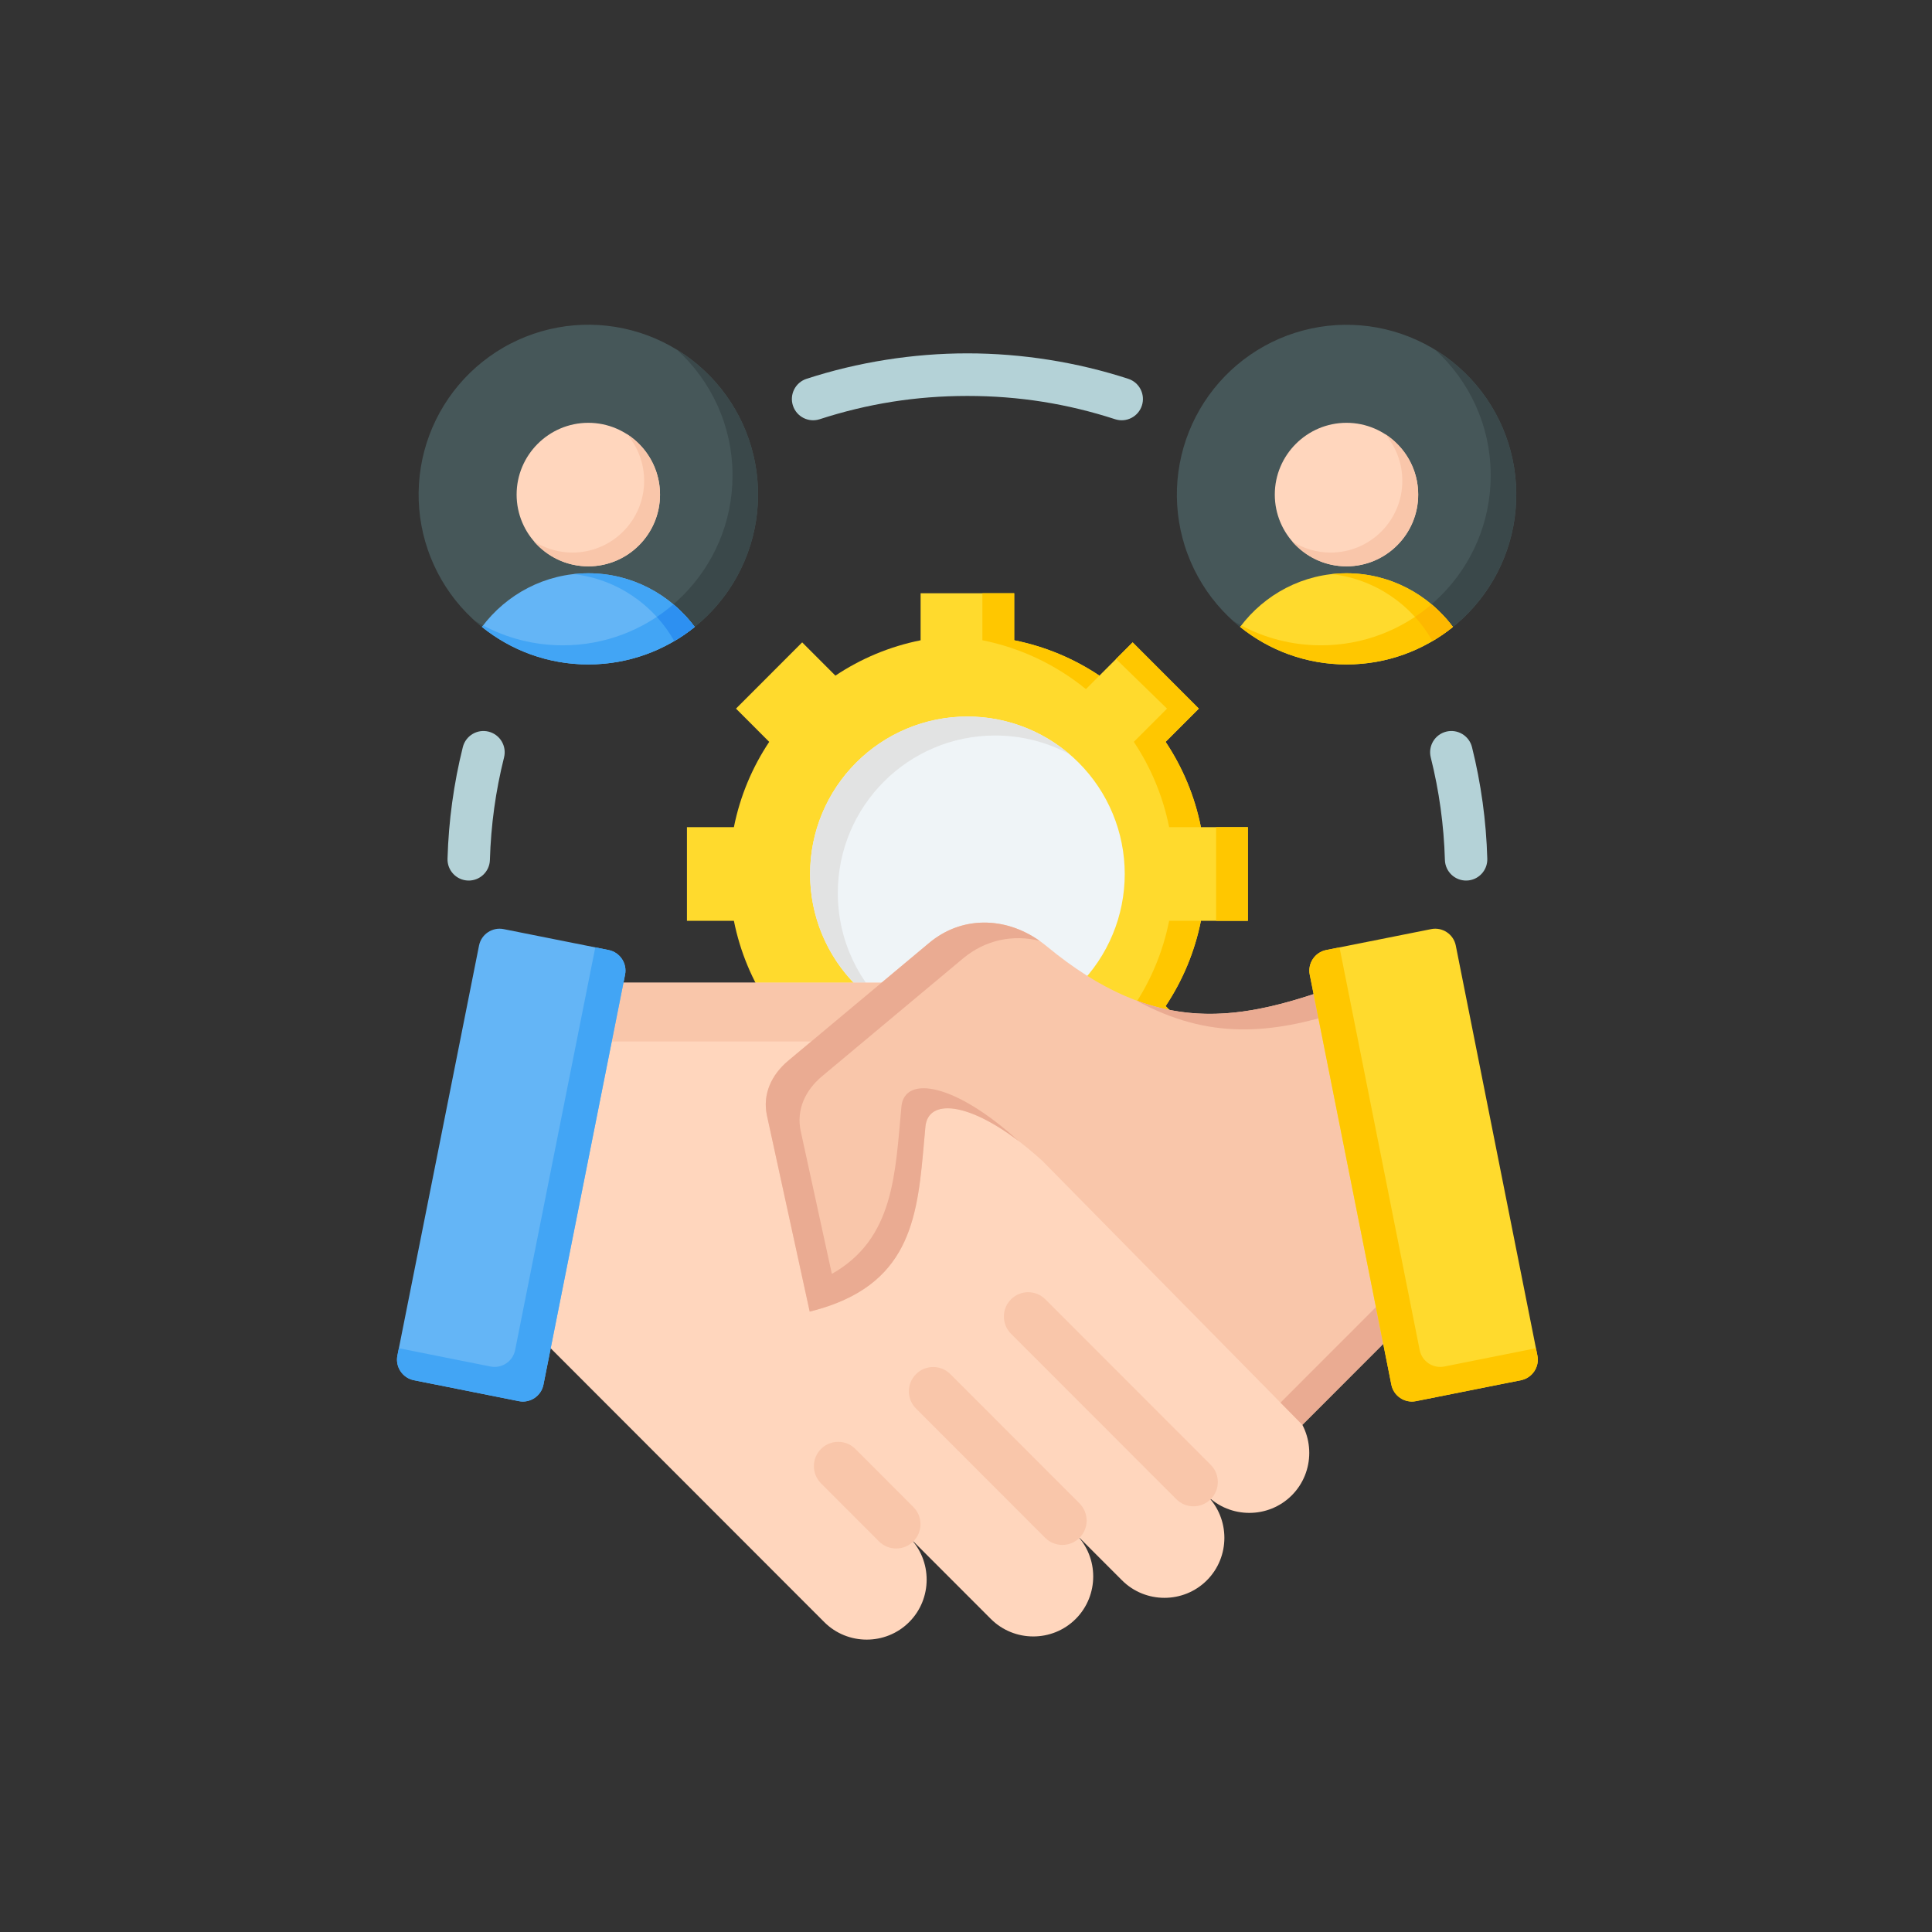 <svg xmlns="http://www.w3.org/2000/svg" xmlns:xlink="http://www.w3.org/1999/xlink" width="1080" zoomAndPan="magnify" viewBox="0 0 810 810" height="1080" preserveAspectRatio="xMidYMid meet" version="1.0"><rect x="0" y="0" width="810" height="810" fill="#333333" stroke="none"/><path fill="#b4d2d7" d="M 205.395 360.527 C 205.262 365.438 201.172 369.312 196.266 369.176 C 191.359 369.043 187.488 364.949 187.625 360.039 C 187.855 352.012 188.512 344.141 189.57 336.449 C 190.664 328.48 192.164 320.734 194.043 313.227 C 195.238 308.453 200.074 305.547 204.844 306.742 C 209.617 307.938 212.52 312.777 211.324 317.551 C 209.562 324.59 208.18 331.691 207.199 338.82 C 206.215 345.992 205.605 353.238 205.395 360.527 Z M 343.656 175.762 C 338.98 177.285 333.957 174.723 332.438 170.043 C 330.918 165.363 333.477 160.336 338.152 158.816 C 348.824 155.344 359.941 152.664 371.434 150.848 C 382.699 149.07 394.109 148.145 405.59 148.145 C 417.07 148.145 428.484 149.07 439.746 150.848 C 451.242 152.664 462.359 155.344 473.027 158.816 C 477.707 160.336 480.262 165.363 478.742 170.043 C 477.223 174.723 472.199 177.285 467.523 175.762 C 457.59 172.535 447.402 170.062 437.031 168.426 C 426.926 166.828 416.43 166 405.594 166 C 394.754 166 384.258 166.828 374.152 168.426 C 363.781 170.062 353.59 172.535 343.656 175.762 Z M 599.852 317.551 C 598.66 312.777 601.562 307.934 606.332 306.742 C 611.105 305.547 615.941 308.453 617.137 313.227 C 619.016 320.734 620.512 328.48 621.609 336.453 C 622.668 344.141 623.324 352.012 623.555 360.039 C 623.688 364.949 619.82 369.043 614.914 369.176 C 610.004 369.312 605.918 365.438 605.781 360.527 C 605.574 353.238 604.965 345.996 603.977 338.824 C 602.996 331.691 601.613 324.59 599.852 317.551 Z M 599.852 317.551 " fill-opacity="1" fill-rule="evenodd"/><path fill="#465759" d="M 580.91 138.074 C 582.043 138.34 583.172 138.637 584.289 138.957 C 585.406 139.281 586.52 139.633 587.621 140.012 C 588.723 140.387 589.812 140.793 590.895 141.223 C 591.977 141.656 593.047 142.113 594.105 142.598 C 595.164 143.082 596.211 143.59 597.246 144.125 C 598.281 144.66 599.301 145.223 600.309 145.809 C 601.316 146.395 602.309 147.004 603.285 147.637 C 604.262 148.273 605.223 148.93 606.168 149.609 C 607.113 150.293 608.039 150.996 608.949 151.723 C 609.859 152.453 610.75 153.199 611.625 153.973 C 612.496 154.742 613.352 155.535 614.188 156.348 C 615.02 157.16 615.836 157.992 616.629 158.844 C 617.422 159.699 618.195 160.57 618.945 161.461 C 619.695 162.352 620.426 163.262 621.133 164.188 C 621.836 165.113 622.52 166.059 623.18 167.016 C 623.84 167.977 624.477 168.953 625.09 169.945 C 625.699 170.938 626.289 171.941 626.852 172.961 C 627.414 173.984 627.953 175.016 628.465 176.062 C 628.977 177.109 629.461 178.168 629.922 179.238 C 630.383 180.309 630.816 181.391 631.223 182.484 C 631.629 183.574 632.012 184.676 632.363 185.785 C 632.715 186.898 633.043 188.016 633.34 189.145 C 633.641 190.27 633.91 191.402 634.152 192.543 C 634.395 193.684 634.609 194.828 634.797 195.977 C 634.98 197.129 635.141 198.281 635.27 199.441 C 635.398 200.598 635.5 201.762 635.574 202.922 C 635.648 204.086 635.691 205.25 635.707 206.414 C 635.723 207.582 635.711 208.746 635.668 209.91 C 635.629 211.074 635.559 212.238 635.457 213.398 C 635.359 214.562 635.234 215.719 635.078 216.875 C 634.922 218.031 634.738 219.18 634.527 220.328 C 634.316 221.473 634.078 222.613 633.809 223.746 C 633.543 224.883 633.246 226.008 632.922 227.129 C 632.602 228.246 632.25 229.359 631.871 230.461 C 631.496 231.562 631.09 232.656 630.66 233.738 C 630.23 234.824 629.773 235.895 629.289 236.953 C 628.805 238.016 628.297 239.062 627.762 240.098 C 627.227 241.133 626.664 242.152 626.082 243.16 C 625.496 244.168 624.887 245.16 624.254 246.141 C 623.617 247.117 622.961 248.078 622.281 249.023 C 621.598 249.969 620.895 250.898 620.168 251.809 C 619.441 252.719 618.695 253.613 617.922 254.488 C 617.152 255.359 616.363 256.215 615.551 257.051 C 614.738 257.887 613.906 258.699 613.055 259.496 C 612.199 260.289 611.328 261.062 610.441 261.812 C 609.551 262.566 608.641 263.293 607.715 264 C 606.789 264.707 605.848 265.391 604.887 266.051 C 603.93 266.711 602.953 267.348 601.965 267.961 C 600.973 268.574 599.969 269.164 598.949 269.727 C 597.93 270.289 596.895 270.828 595.852 271.34 C 594.805 271.852 593.746 272.34 592.676 272.801 C 591.605 273.262 590.527 273.695 589.434 274.102 C 588.344 274.508 587.242 274.891 586.133 275.242 C 585.023 275.598 583.906 275.922 582.781 276.223 C 581.656 276.52 580.523 276.789 579.383 277.031 C 578.246 277.277 577.102 277.492 575.953 277.676 C 574.801 277.863 573.648 278.023 572.492 278.152 C 571.336 278.281 570.176 278.383 569.012 278.457 C 567.852 278.527 566.688 278.574 565.523 278.59 C 564.359 278.605 563.195 278.594 562.031 278.551 C 560.867 278.508 559.703 278.441 558.543 278.34 C 557.383 278.242 556.227 278.117 555.074 277.961 C 553.918 277.805 552.77 277.621 551.625 277.41 C 550.477 277.199 549.34 276.957 548.207 276.691 C 547.074 276.422 545.945 276.125 544.828 275.805 C 543.707 275.48 542.598 275.129 541.496 274.75 C 540.395 274.375 539.305 273.969 538.223 273.539 C 537.141 273.105 536.07 272.648 535.012 272.164 C 533.949 271.68 532.902 271.172 531.871 270.637 C 530.836 270.102 529.812 269.539 528.809 268.953 C 527.801 268.367 526.809 267.758 525.832 267.125 C 524.855 266.492 523.895 265.832 522.949 265.152 C 522.004 264.469 521.078 263.766 520.168 263.039 C 519.258 262.312 518.367 261.562 517.492 260.789 C 516.617 260.02 515.766 259.227 514.93 258.414 C 514.094 257.602 513.281 256.77 512.488 255.918 C 511.695 255.062 510.922 254.191 510.172 253.301 C 509.422 252.41 508.691 251.5 507.984 250.574 C 507.277 249.648 506.598 248.703 505.938 247.746 C 505.277 246.785 504.641 245.809 504.027 244.816 C 503.414 243.824 502.828 242.82 502.266 241.801 C 501.703 240.777 501.164 239.746 500.652 238.699 C 500.141 237.652 499.656 236.594 499.195 235.523 C 498.734 234.453 498.301 233.371 497.895 232.277 C 497.484 231.188 497.105 230.086 496.754 228.977 C 496.398 227.863 496.074 226.746 495.777 225.621 C 495.477 224.492 495.207 223.359 494.965 222.219 C 494.723 221.078 494.508 219.934 494.32 218.785 C 494.133 217.633 493.977 216.48 493.848 215.32 C 493.715 214.164 493.617 213.004 493.543 211.84 C 493.469 210.676 493.426 209.512 493.41 208.348 C 493.395 207.18 493.406 206.016 493.449 204.852 C 493.488 203.688 493.559 202.523 493.656 201.363 C 493.754 200.199 493.883 199.043 494.039 197.887 C 494.191 196.73 494.375 195.582 494.59 194.438 C 494.801 193.289 495.039 192.148 495.309 191.016 C 495.574 189.879 495.871 188.754 496.191 187.633 C 496.516 186.516 496.867 185.402 497.242 184.301 C 497.621 183.199 498.023 182.105 498.457 181.023 C 498.887 179.941 499.344 178.867 499.828 177.809 C 500.312 176.746 500.82 175.699 501.355 174.664 C 501.891 173.629 502.449 172.609 503.035 171.602 C 503.621 170.594 504.23 169.602 504.863 168.621 C 505.5 167.645 506.156 166.684 506.836 165.738 C 507.516 164.793 508.223 163.863 508.949 162.953 C 509.676 162.043 510.422 161.148 511.191 160.277 C 511.965 159.402 512.754 158.547 513.566 157.711 C 514.379 156.875 515.211 156.062 516.062 155.266 C 516.914 154.473 517.785 153.699 518.676 152.949 C 519.566 152.195 520.473 151.469 521.398 150.762 C 522.324 150.055 523.27 149.371 524.227 148.711 C 525.188 148.051 526.164 147.414 527.152 146.801 C 528.145 146.188 529.148 145.598 530.168 145.035 C 531.188 144.473 532.219 143.934 533.266 143.422 C 534.312 142.91 535.371 142.422 536.441 141.961 C 537.508 141.504 538.59 141.066 539.68 140.66 C 540.773 140.254 541.871 139.871 542.98 139.52 C 544.09 139.164 545.211 138.84 546.336 138.543 C 547.461 138.242 548.594 137.973 549.73 137.73 C 550.871 137.488 552.016 137.273 553.164 137.086 C 554.312 136.898 555.469 136.742 556.625 136.609 C 557.781 136.48 558.941 136.379 560.105 136.305 C 561.266 136.234 562.43 136.188 563.594 136.172 C 564.758 136.156 565.922 136.172 567.086 136.211 C 568.25 136.254 569.41 136.324 570.574 136.422 C 571.734 136.52 572.891 136.648 574.043 136.801 C 575.199 136.957 576.348 137.141 577.492 137.352 C 578.637 137.566 579.777 137.805 580.91 138.074 Z M 580.91 138.074 " fill-opacity="1" fill-rule="nonzero"/><path fill="#3a484a" d="M 601.617 146.57 C 622.047 159.086 635.68 181.625 635.68 207.355 C 635.68 246.684 603.824 278.57 564.523 278.57 C 546.133 278.57 529.367 271.582 516.738 260.121 C 527.539 266.734 540.238 270.551 553.832 270.551 C 593.129 270.551 624.984 238.668 624.984 199.336 C 624.988 178.414 615.973 159.602 601.617 146.57 Z M 601.617 146.57 " fill-opacity="1" fill-rule="evenodd"/><path fill="#ffda2d" d="M 609.121 262.844 C 596.918 272.676 581.41 278.566 564.527 278.566 C 547.641 278.566 532.133 272.676 519.93 262.844 C 530.094 249.215 546.324 240.344 564.527 240.344 C 582.727 240.344 598.957 249.215 609.121 262.844 Z M 609.121 262.844 " fill-opacity="1" fill-rule="evenodd"/><path fill="#ffc700" d="M 609.121 262.844 C 606.426 265.016 603.566 266.996 600.566 268.766 C 591.965 253.551 576.422 242.73 558.32 240.695 C 560.359 240.465 562.43 240.344 564.527 240.344 C 582.727 240.344 598.957 249.215 609.121 262.844 Z M 609.121 262.844 " fill-opacity="1" fill-rule="evenodd"/><path fill="#ffc700" d="M 609.121 262.844 C 596.918 272.676 581.41 278.566 564.527 278.566 C 547.641 278.566 532.129 272.68 519.93 262.844 C 520.086 262.633 520.246 262.426 520.406 262.219 C 530.371 267.535 541.75 270.551 553.832 270.551 C 571.535 270.551 587.727 264.078 600.18 253.371 C 603.512 256.172 606.516 259.348 609.121 262.844 Z M 609.121 262.844 " fill-opacity="1" fill-rule="evenodd"/><path fill="#fdb800" d="M 609.121 262.844 C 606.426 265.016 603.566 266.996 600.566 268.766 C 598.504 265.117 596.039 261.723 593.238 258.637 C 595.66 257.02 597.977 255.266 600.176 253.371 C 603.512 256.172 606.516 259.348 609.121 262.844 Z M 609.121 262.844 " fill-opacity="1" fill-rule="evenodd"/><path fill="#ffd6bd" d="M 564.527 237.441 C 581.082 237.441 594.586 223.926 594.586 207.355 C 594.586 190.781 581.082 177.266 564.527 177.266 C 547.969 177.266 534.465 190.781 534.465 207.355 C 534.465 223.926 547.969 237.441 564.527 237.441 Z M 564.527 237.441 " fill-opacity="1" fill-rule="evenodd"/><path fill="#f9c6aa" d="M 541.73 226.965 C 547.242 233.379 555.41 237.438 564.527 237.438 C 581.129 237.438 594.586 223.969 594.586 207.352 C 594.586 196.684 589.035 187.309 580.664 181.965 C 585.191 187.234 587.93 194.086 587.93 201.578 C 587.93 218.195 574.473 231.664 557.871 231.664 C 551.93 231.664 546.395 229.941 541.73 226.965 Z M 541.73 226.965 " fill-opacity="1" fill-rule="evenodd"/><path fill="#465759" d="M 264.926 138.527 C 266.051 138.824 267.168 139.152 268.277 139.508 C 269.387 139.859 270.484 140.242 271.578 140.648 C 272.668 141.059 273.746 141.492 274.816 141.953 C 275.887 142.414 276.945 142.902 277.988 143.414 C 279.035 143.93 280.066 144.469 281.086 145.031 C 282.105 145.594 283.109 146.184 284.102 146.797 C 285.09 147.41 286.066 148.047 287.023 148.707 C 287.984 149.371 288.926 150.055 289.852 150.762 C 290.777 151.469 291.684 152.199 292.574 152.949 C 293.465 153.703 294.336 154.477 295.188 155.27 C 296.039 156.066 296.871 156.883 297.68 157.719 C 298.492 158.551 299.285 159.406 300.055 160.281 C 300.824 161.156 301.57 162.051 302.297 162.961 C 303.023 163.871 303.727 164.801 304.406 165.746 C 305.086 166.691 305.742 167.656 306.375 168.633 C 307.008 169.609 307.617 170.605 308.203 171.613 C 308.789 172.621 309.348 173.641 309.883 174.676 C 310.414 175.715 310.926 176.762 311.406 177.82 C 311.891 178.883 312.348 179.953 312.777 181.035 C 313.207 182.121 313.609 183.215 313.988 184.316 C 314.363 185.418 314.715 186.531 315.035 187.648 C 315.359 188.77 315.652 189.898 315.918 191.031 C 316.188 192.164 316.426 193.305 316.637 194.453 C 316.848 195.598 317.031 196.75 317.184 197.906 C 317.34 199.059 317.465 200.219 317.562 201.379 C 317.66 202.539 317.73 203.703 317.77 204.867 C 317.812 206.035 317.824 207.199 317.809 208.363 C 317.789 209.527 317.746 210.695 317.672 211.855 C 317.598 213.02 317.496 214.18 317.367 215.34 C 317.234 216.496 317.078 217.652 316.891 218.801 C 316.703 219.953 316.488 221.098 316.242 222.234 C 316 223.375 315.73 224.508 315.43 225.637 C 315.133 226.762 314.805 227.879 314.449 228.992 C 314.098 230.102 313.715 231.203 313.309 232.293 C 312.902 233.387 312.465 234.465 312.004 235.535 C 311.543 236.605 311.059 237.664 310.547 238.711 C 310.031 239.758 309.496 240.793 308.93 241.812 C 308.367 242.832 307.781 243.836 307.168 244.828 C 306.555 245.82 305.918 246.793 305.258 247.754 C 304.598 248.715 303.914 249.656 303.207 250.582 C 302.5 251.512 301.77 252.418 301.02 253.309 C 300.266 254.199 299.492 255.07 298.699 255.922 C 297.906 256.773 297.09 257.605 296.254 258.418 C 295.422 259.23 294.566 260.023 293.691 260.793 C 292.82 261.562 291.926 262.312 291.016 263.039 C 290.105 263.766 289.176 264.469 288.23 265.152 C 287.289 265.832 286.324 266.488 285.348 267.121 C 284.371 267.758 283.379 268.367 282.371 268.949 C 281.363 269.535 280.344 270.094 279.309 270.629 C 278.273 271.164 277.227 271.676 276.168 272.156 C 275.109 272.641 274.039 273.098 272.953 273.527 C 271.871 273.961 270.781 274.363 269.68 274.738 C 268.578 275.117 267.465 275.469 266.348 275.789 C 265.23 276.113 264.102 276.406 262.969 276.676 C 261.836 276.941 260.695 277.18 259.551 277.391 C 258.406 277.602 257.254 277.785 256.102 277.941 C 254.949 278.094 253.789 278.223 252.629 278.32 C 251.469 278.418 250.309 278.484 249.145 278.527 C 247.98 278.566 246.816 278.578 245.652 278.562 C 244.488 278.547 243.324 278.5 242.16 278.426 C 241 278.355 239.84 278.25 238.684 278.121 C 237.523 277.992 236.371 277.832 235.223 277.645 C 234.074 277.457 232.93 277.242 231.789 276.996 C 230.652 276.754 229.52 276.484 228.395 276.184 C 227.27 275.883 226.152 275.559 225.043 275.203 C 223.934 274.852 222.832 274.469 221.742 274.059 C 220.648 273.652 219.57 273.219 218.5 272.758 C 217.43 272.297 216.375 271.809 215.328 271.293 C 214.281 270.781 213.25 270.242 212.23 269.68 C 211.211 269.117 210.207 268.527 209.219 267.914 C 208.227 267.301 207.254 266.664 206.293 266 C 205.336 265.34 204.391 264.656 203.465 263.949 C 202.543 263.242 201.633 262.512 200.742 261.758 C 199.855 261.008 198.984 260.234 198.133 259.438 C 197.281 258.645 196.449 257.828 195.637 256.992 C 194.824 256.156 194.035 255.301 193.266 254.43 C 192.496 253.555 191.746 252.66 191.02 251.75 C 190.297 250.836 189.594 249.91 188.91 248.965 C 188.23 248.016 187.574 247.055 186.941 246.078 C 186.309 245.098 185.699 244.105 185.113 243.098 C 184.531 242.09 183.973 241.066 183.438 240.031 C 182.902 238.996 182.395 237.949 181.91 236.887 C 181.43 235.828 180.973 234.758 180.539 233.672 C 180.109 232.59 179.707 231.496 179.332 230.395 C 178.953 229.293 178.605 228.18 178.281 227.059 C 177.961 225.941 177.664 224.812 177.398 223.68 C 177.133 222.543 176.891 221.402 176.68 220.258 C 176.469 219.113 176.289 217.961 176.133 216.805 C 175.977 215.652 175.852 214.492 175.754 213.332 C 175.656 212.168 175.586 211.008 175.547 209.84 C 175.508 208.676 175.492 207.512 175.512 206.348 C 175.527 205.18 175.57 204.016 175.645 202.855 C 175.719 201.691 175.82 200.531 175.953 199.371 C 176.082 198.215 176.242 197.059 176.43 195.91 C 176.617 194.758 176.832 193.613 177.074 192.473 C 177.316 191.336 177.59 190.203 177.887 189.074 C 178.188 187.949 178.512 186.828 178.867 185.719 C 179.219 184.609 179.602 183.508 180.008 182.418 C 180.418 181.324 180.852 180.242 181.312 179.172 C 181.773 178.102 182.258 177.043 182.773 176 C 183.285 174.953 183.824 173.918 184.387 172.898 C 184.949 171.879 185.539 170.875 186.152 169.883 C 186.766 168.891 187.402 167.914 188.062 166.957 C 188.723 165.996 189.406 165.055 190.113 164.125 C 190.82 163.199 191.547 162.293 192.301 161.402 C 193.051 160.512 193.824 159.641 194.617 158.789 C 195.414 157.934 196.227 157.102 197.062 156.289 C 197.898 155.477 198.75 154.688 199.625 153.918 C 200.5 153.145 201.391 152.398 202.301 151.672 C 203.211 150.945 204.141 150.242 205.086 149.559 C 206.031 148.879 206.992 148.223 207.969 147.586 C 208.945 146.953 209.938 146.344 210.945 145.762 C 211.953 145.176 212.973 144.613 214.008 144.082 C 215.043 143.547 216.09 143.035 217.148 142.555 C 218.211 142.07 219.281 141.613 220.363 141.184 C 221.445 140.75 222.535 140.348 223.637 139.969 C 224.742 139.594 225.852 139.242 226.969 138.922 C 228.09 138.598 229.215 138.305 230.348 138.035 C 231.48 137.77 232.621 137.531 233.766 137.32 C 234.914 137.109 236.062 136.926 237.215 136.77 C 238.371 136.617 239.527 136.488 240.688 136.391 C 241.848 136.293 243.012 136.223 244.176 136.184 C 245.34 136.145 246.504 136.133 247.668 136.148 C 248.832 136.164 249.996 136.211 251.156 136.281 C 252.32 136.355 253.477 136.457 254.637 136.59 C 255.793 136.719 256.945 136.879 258.094 137.066 C 259.246 137.254 260.391 137.469 261.527 137.711 C 262.668 137.957 263.797 138.227 264.926 138.527 Z M 264.926 138.527 " fill-opacity="1" fill-rule="nonzero"/><path fill="#3a484a" d="M 283.746 146.57 C 304.176 159.086 317.809 181.625 317.809 207.355 C 317.809 246.684 285.953 278.57 246.652 278.57 C 228.262 278.57 211.496 271.582 198.867 260.121 C 209.668 266.734 222.367 270.551 235.961 270.551 C 275.258 270.551 307.117 238.668 307.117 199.336 C 307.117 178.414 298.102 159.602 283.746 146.57 Z M 283.746 146.57 " fill-opacity="1" fill-rule="evenodd"/><path fill="#64b5f6" d="M 291.25 262.844 C 279.047 272.676 263.539 278.566 246.652 278.566 C 229.77 278.566 214.262 272.676 202.059 262.844 C 212.223 249.215 228.453 240.344 246.652 240.344 C 264.855 240.344 281.086 249.215 291.25 262.844 Z M 291.25 262.844 " fill-opacity="1" fill-rule="evenodd"/><path fill="#42a5f5" d="M 291.25 262.844 C 288.551 265.016 285.695 266.996 282.695 268.766 C 274.094 253.551 258.551 242.73 240.449 240.695 C 242.484 240.465 244.559 240.344 246.652 240.344 C 264.855 240.344 281.086 249.215 291.25 262.844 Z M 291.25 262.844 " fill-opacity="1" fill-rule="evenodd"/><path fill="#42a5f5" d="M 291.25 262.844 C 279.047 272.676 263.539 278.566 246.652 278.566 C 229.77 278.566 214.258 272.68 202.059 262.844 C 202.215 262.633 202.375 262.426 202.535 262.219 C 212.5 267.535 223.879 270.551 235.961 270.551 C 253.664 270.551 269.855 264.078 282.305 253.371 C 285.641 256.172 288.645 259.348 291.25 262.844 Z M 291.25 262.844 " fill-opacity="1" fill-rule="evenodd"/><path fill="#2d90f1" d="M 291.25 262.844 C 288.551 265.016 285.695 266.996 282.695 268.766 C 280.633 265.117 278.168 261.723 275.367 258.637 C 277.789 257.02 280.105 255.266 282.305 253.371 C 285.641 256.172 288.645 259.348 291.25 262.844 Z M 291.25 262.844 " fill-opacity="1" fill-rule="evenodd"/><path fill="#ffd6bd" d="M 246.652 237.441 C 263.211 237.441 276.715 223.926 276.715 207.355 C 276.715 190.781 263.211 177.266 246.652 177.266 C 230.098 177.266 216.594 190.781 216.594 207.355 C 216.594 223.926 230.098 237.441 246.652 237.441 Z M 246.652 237.441 " fill-opacity="1" fill-rule="evenodd"/><path fill="#f9c6aa" d="M 223.859 226.965 C 229.371 233.379 237.539 237.438 246.652 237.438 C 263.258 237.438 276.715 223.969 276.715 207.352 C 276.715 196.684 271.164 187.309 262.793 181.965 C 267.32 187.234 270.059 194.086 270.059 201.578 C 270.059 218.195 256.602 231.664 239.996 231.664 C 234.059 231.664 228.523 229.941 223.859 226.965 Z M 223.859 226.965 " fill-opacity="1" fill-rule="evenodd"/><path fill="#ffda2d" d="M 385.965 248.73 L 425.211 248.73 L 425.211 268.441 C 438.207 271.031 450.289 276.148 460.934 283.258 L 474.863 269.316 L 502.613 297.09 L 488.684 311.031 C 495.785 321.684 500.895 333.777 503.488 346.781 L 523.18 346.781 L 523.18 386.062 L 503.488 386.062 C 500.898 399.066 495.785 411.16 488.684 421.809 L 502.613 435.754 L 474.863 463.527 L 460.934 449.586 C 450.293 456.695 438.207 461.809 425.215 464.402 L 425.215 484.109 L 385.969 484.109 L 385.969 464.402 C 372.973 461.809 360.891 456.691 350.246 449.586 L 336.316 463.527 L 308.566 435.754 L 322.496 421.812 C 315.391 411.16 310.281 399.066 307.691 386.062 L 288 386.062 L 288 346.781 L 307.691 346.781 C 310.281 333.777 315.391 321.684 322.496 311.031 L 308.566 297.09 L 336.316 269.316 L 350.246 283.258 C 360.891 276.148 372.973 271.035 385.969 268.441 L 385.969 248.73 Z M 385.965 248.73 " fill-opacity="1" fill-rule="evenodd"/><path fill="#ffc700" d="M 411.879 268.43 C 428.109 271.668 442.922 278.844 455.277 288.918 L 460.934 283.258 C 450.289 276.148 438.207 271.035 425.211 268.441 L 425.211 248.73 L 411.879 248.73 Z M 475.359 311.023 C 482.465 321.676 487.574 333.773 490.168 346.781 L 503.488 346.781 C 500.898 333.777 495.789 321.684 488.684 311.031 L 502.617 297.09 L 474.867 269.312 L 467.898 276.285 L 489.281 297.09 Z M 490.168 386.062 C 487.578 399.066 482.465 411.164 475.359 421.82 L 489.281 435.754 L 468.195 456.855 L 474.863 463.527 L 502.613 435.754 L 488.684 421.809 C 495.785 411.16 500.898 399.066 503.488 386.062 Z M 455.277 443.926 C 442.922 454 428.109 461.176 411.879 464.414 L 411.879 484.109 L 425.211 484.109 L 425.211 464.402 C 438.207 461.809 450.289 456.695 460.934 449.586 Z M 509.848 386.062 L 523.18 386.062 L 523.18 346.781 L 509.848 346.781 Z M 509.848 386.062 " fill-opacity="1" fill-rule="evenodd"/><path fill="#eff4f7" d="M 471.551 366.422 C 471.551 367.5 471.523 368.582 471.469 369.66 C 471.418 370.738 471.336 371.816 471.23 372.891 C 471.125 373.965 470.992 375.039 470.836 376.105 C 470.676 377.176 470.492 378.238 470.281 379.301 C 470.07 380.359 469.836 381.414 469.574 382.461 C 469.309 383.508 469.023 384.551 468.711 385.582 C 468.395 386.617 468.059 387.645 467.695 388.66 C 467.328 389.676 466.941 390.684 466.527 391.684 C 466.117 392.684 465.68 393.668 465.215 394.645 C 464.754 395.621 464.27 396.586 463.762 397.539 C 463.254 398.492 462.719 399.434 462.164 400.359 C 461.609 401.285 461.031 402.199 460.434 403.098 C 459.832 403.996 459.211 404.879 458.57 405.746 C 457.926 406.613 457.262 407.465 456.578 408.301 C 455.891 409.137 455.188 409.953 454.461 410.754 C 453.738 411.555 452.992 412.336 452.23 413.102 C 451.469 413.863 450.684 414.609 449.887 415.336 C 449.086 416.059 448.27 416.766 447.434 417.449 C 446.602 418.137 445.75 418.801 444.883 419.445 C 444.016 420.086 443.133 420.711 442.234 421.309 C 441.336 421.91 440.426 422.488 439.5 423.043 C 438.574 423.598 437.637 424.133 436.684 424.641 C 435.73 425.148 434.766 425.637 433.793 426.098 C 432.816 426.559 431.828 426.996 430.832 427.41 C 429.836 427.824 428.828 428.211 427.812 428.578 C 426.793 428.941 425.77 429.277 424.738 429.594 C 423.703 429.906 422.664 430.195 421.617 430.457 C 420.57 430.719 419.516 430.957 418.457 431.168 C 417.398 431.379 416.336 431.562 415.27 431.723 C 414.199 431.879 413.129 432.012 412.055 432.117 C 410.98 432.223 409.906 432.305 408.828 432.355 C 407.75 432.41 406.668 432.434 405.59 432.434 C 404.512 432.434 403.434 432.41 402.355 432.355 C 401.277 432.305 400.199 432.223 399.125 432.117 C 398.051 432.012 396.98 431.879 395.91 431.723 C 394.844 431.562 393.781 431.379 392.723 431.168 C 391.664 430.957 390.609 430.719 389.562 430.457 C 388.516 430.195 387.477 429.906 386.441 429.594 C 385.41 429.277 384.387 428.941 383.367 428.578 C 382.352 428.211 381.348 427.824 380.348 427.41 C 379.352 426.996 378.363 426.559 377.391 426.098 C 376.414 425.637 375.449 425.148 374.496 424.641 C 373.547 424.133 372.605 423.598 371.68 423.043 C 370.754 422.488 369.844 421.91 368.945 421.309 C 368.047 420.711 367.164 420.086 366.297 419.445 C 365.43 418.801 364.582 418.137 363.746 417.449 C 362.91 416.766 362.094 416.059 361.293 415.336 C 360.496 414.609 359.715 413.863 358.949 413.102 C 358.188 412.336 357.441 411.555 356.719 410.754 C 355.992 409.953 355.289 409.137 354.602 408.301 C 353.918 407.465 353.254 406.613 352.609 405.746 C 351.969 404.879 351.348 403.996 350.746 403.098 C 350.148 402.199 349.57 401.285 349.016 400.359 C 348.461 399.434 347.93 398.492 347.418 397.539 C 346.91 396.586 346.426 395.621 345.965 394.645 C 345.5 393.668 345.066 392.68 344.652 391.684 C 344.238 390.684 343.852 389.676 343.488 388.66 C 343.121 387.645 342.785 386.617 342.473 385.582 C 342.156 384.551 341.871 383.508 341.605 382.461 C 341.344 381.414 341.109 380.359 340.898 379.301 C 340.688 378.238 340.504 377.176 340.344 376.105 C 340.188 375.039 340.055 373.965 339.949 372.891 C 339.844 371.816 339.762 370.738 339.711 369.66 C 339.656 368.582 339.629 367.5 339.629 366.422 C 339.629 365.34 339.656 364.262 339.711 363.184 C 339.762 362.102 339.844 361.027 339.949 359.949 C 340.055 358.875 340.188 357.805 340.344 356.734 C 340.504 355.664 340.688 354.602 340.898 353.543 C 341.109 352.484 341.344 351.43 341.605 350.379 C 341.871 349.332 342.156 348.293 342.473 347.258 C 342.785 346.223 343.121 345.199 343.488 344.18 C 343.852 343.164 344.238 342.156 344.652 341.16 C 345.066 340.16 345.5 339.172 345.965 338.195 C 346.426 337.219 346.91 336.254 347.418 335.301 C 347.93 334.348 348.461 333.41 349.016 332.484 C 349.57 331.555 350.148 330.645 350.746 329.746 C 351.348 328.848 351.969 327.965 352.609 327.098 C 353.254 326.227 353.918 325.375 354.602 324.543 C 355.289 323.707 355.992 322.891 356.719 322.09 C 357.441 321.289 358.188 320.504 358.949 319.742 C 359.715 318.977 360.496 318.234 361.293 317.508 C 362.094 316.781 362.91 316.078 363.746 315.391 C 364.582 314.707 365.43 314.043 366.297 313.398 C 367.164 312.754 368.047 312.133 368.945 311.531 C 369.844 310.934 370.754 310.355 371.68 309.797 C 372.605 309.242 373.547 308.711 374.496 308.203 C 375.449 307.691 376.414 307.207 377.391 306.746 C 378.363 306.281 379.352 305.844 380.348 305.43 C 381.348 305.02 382.352 304.629 383.367 304.266 C 384.387 303.902 385.41 303.562 386.441 303.25 C 387.477 302.934 388.516 302.648 389.562 302.387 C 390.609 302.121 391.664 301.887 392.723 301.676 C 393.781 301.465 394.844 301.281 395.91 301.121 C 396.98 300.961 398.051 300.832 399.125 300.723 C 400.199 300.617 401.277 300.539 402.355 300.484 C 403.434 300.434 404.512 300.406 405.59 300.406 C 406.668 300.406 407.75 300.434 408.828 300.484 C 409.906 300.539 410.98 300.617 412.055 300.723 C 413.129 300.832 414.199 300.961 415.27 301.121 C 416.336 301.281 417.398 301.465 418.457 301.676 C 419.516 301.887 420.57 302.121 421.617 302.387 C 422.664 302.648 423.703 302.934 424.738 303.25 C 425.77 303.562 426.793 303.902 427.812 304.266 C 428.828 304.629 429.836 305.02 430.832 305.43 C 431.828 305.844 432.816 306.281 433.793 306.746 C 434.766 307.207 435.73 307.691 436.684 308.203 C 437.637 308.711 438.574 309.242 439.5 309.797 C 440.426 310.355 441.336 310.934 442.234 311.531 C 443.133 312.133 444.016 312.754 444.883 313.398 C 445.75 314.043 446.602 314.707 447.434 315.391 C 448.27 316.078 449.086 316.781 449.887 317.508 C 450.684 318.234 451.469 318.977 452.23 319.742 C 452.992 320.504 453.738 321.289 454.461 322.09 C 455.188 322.891 455.891 323.707 456.578 324.543 C 457.262 325.379 457.926 326.227 458.57 327.098 C 459.211 327.965 459.832 328.848 460.434 329.746 C 461.031 330.645 461.609 331.555 462.164 332.484 C 462.719 333.41 463.254 334.348 463.762 335.301 C 464.27 336.254 464.754 337.219 465.215 338.195 C 465.68 339.172 466.117 340.16 466.527 341.16 C 466.941 342.156 467.328 343.164 467.695 344.18 C 468.059 345.199 468.395 346.223 468.711 347.258 C 469.023 348.293 469.309 349.332 469.574 350.379 C 469.836 351.43 470.07 352.484 470.281 353.543 C 470.492 354.602 470.676 355.664 470.836 356.734 C 470.992 357.805 471.125 358.875 471.23 359.949 C 471.336 361.027 471.418 362.102 471.469 363.184 C 471.523 364.262 471.551 365.34 471.551 366.422 Z M 471.551 366.422 " fill-opacity="1" fill-rule="nonzero"/><path fill="#e2e3e3" d="M 405.59 300.406 C 421.926 300.406 436.871 306.352 448.391 316.195 C 439.109 311.203 428.492 308.367 417.215 308.367 C 380.789 308.367 351.258 337.926 351.258 374.383 C 351.258 394.492 360.242 412.5 374.414 424.605 C 353.711 413.473 339.629 391.594 339.629 366.422 C 339.629 329.961 369.164 300.406 405.59 300.406 Z M 405.59 300.406 " fill-opacity="1" fill-rule="evenodd"/><path fill="#ffd6bd" d="M 397.301 412.008 C 493.484 531.551 541.574 591.328 541.574 591.328 C 551.359 601.121 551.359 617.145 541.574 626.941 C 531.785 636.734 515.777 636.738 505.988 626.941 C 515.773 636.734 515.773 652.758 505.988 662.555 C 496.203 672.348 480.191 672.348 470.406 662.555 L 450.996 643.129 C 460.785 652.922 460.781 668.945 450.996 678.742 C 441.211 688.535 425.199 688.535 415.414 678.742 L 381.16 644.461 C 390.949 654.258 390.949 670.281 381.16 680.074 C 371.375 689.867 355.363 689.867 345.578 680.074 L 205.227 539.605 C 205.227 539.605 214.715 497.074 233.688 412.008 Z M 397.301 412.008 " fill-opacity="1" fill-rule="evenodd"/><path fill="#f9c6aa" d="M 397.301 412.008 L 417.125 436.648 L 228.191 436.648 L 233.688 412.008 Z M 397.301 412.008 " fill-opacity="1" fill-rule="evenodd"/><path fill="#f9c6aa" d="M 423.867 559.172 C 419.887 555.188 419.887 548.73 423.867 544.75 C 427.844 540.766 434.297 540.766 438.273 544.75 L 507.59 614.121 C 511.57 618.105 511.57 624.562 507.59 628.543 C 503.609 632.527 497.16 632.527 493.18 628.543 Z M 344.211 621.902 C 340.23 617.922 340.23 611.461 344.211 607.48 C 348.191 603.5 354.641 603.5 358.621 607.48 L 382.93 631.812 C 386.91 635.797 386.91 642.254 382.93 646.234 C 378.953 650.219 372.5 650.219 368.52 646.234 Z M 384.039 590.535 L 438.188 644.73 C 442.168 648.715 448.617 648.715 452.598 644.73 C 456.574 640.75 456.574 634.293 452.598 630.309 L 398.449 576.113 C 394.469 572.133 388.016 572.133 384.039 576.113 C 380.059 580.098 380.059 586.555 384.039 590.535 Z M 384.039 590.535 " fill-opacity="1" fill-rule="evenodd"/><path fill="#64b5f6" d="M 255.18 398.312 L 211.141 389.531 C 206.414 388.59 201.777 391.691 200.836 396.422 L 166.613 568.344 C 165.672 573.074 168.77 577.715 173.496 578.656 L 217.531 587.438 C 222.262 588.383 226.898 585.281 227.84 580.551 L 262.062 408.629 C 263.004 403.898 259.906 399.254 255.18 398.312 Z M 255.18 398.312 " fill-opacity="1" fill-rule="evenodd"/><path fill="#42a5f5" d="M 255.18 398.312 L 249.578 397.195 L 215.969 566.031 C 215.027 570.762 210.391 573.863 205.664 572.918 L 167.227 565.258 L 166.613 568.34 C 165.672 573.074 168.77 577.715 173.496 578.656 L 217.535 587.438 C 222.262 588.379 226.898 585.281 227.84 580.551 L 262.062 408.629 C 263.004 403.898 259.906 399.254 255.18 398.312 Z M 255.18 398.312 " fill-opacity="1" fill-rule="evenodd"/><path fill="#f9c6aa" d="M 613.84 529.496 C 612.625 529.961 565.754 411.453 564.555 411.902 C 519.535 428.738 485.02 434.879 438.633 396.578 C 423.957 384.461 404.172 383.113 389.57 395.316 L 330.523 444.656 C 323.465 450.555 319.598 458.754 321.559 467.742 L 339.469 549.891 C 385.008 538.656 384.793 506.223 388.004 472.125 C 389.547 459.062 410.637 462.641 437.102 486.773 L 546.02 597.371 Z M 613.84 529.496 " fill-opacity="1" fill-rule="evenodd"/><path fill="#eaab92" d="M 568.531 420.473 L 568.414 420.199 L 568.301 419.926 L 568.184 419.66 L 567.961 419.141 L 567.852 418.887 L 567.746 418.637 L 567.641 418.391 L 567.637 418.379 L 567.332 417.676 L 567.23 417.445 L 567.035 417 L 566.848 416.57 L 566.758 416.359 L 566.664 416.156 L 566.578 415.957 L 566.559 415.914 L 566.414 415.586 L 566.078 414.84 L 565.98 414.625 L 565.672 413.949 L 565.609 413.812 C 565.5 413.582 565.402 413.375 565.309 413.184 L 565.297 413.152 L 565.289 413.137 C 565.191 412.941 565.105 412.77 565.027 412.617 L 565.008 412.578 C 564.848 412.273 564.727 412.066 564.648 411.969 L 564.645 411.965 C 564.605 411.914 564.574 411.895 564.559 411.902 L 563.637 412.246 L 563.551 412.277 L 563.469 412.309 L 563.383 412.34 L 563.301 412.371 L 563.215 412.398 L 563.133 412.43 L 563.062 412.457 L 563.051 412.461 L 562.965 412.492 L 562.883 412.523 L 562.797 412.555 L 562.715 412.586 L 562.633 412.613 L 562.547 412.645 L 562.465 412.676 L 562.379 412.707 L 562.297 412.734 L 562.215 412.766 L 562.047 412.828 L 561.965 412.855 C 561.047 413.191 560.137 413.523 559.23 413.852 C 529.578 424.535 504.242 429.805 476.488 419.48 C 506.766 436.137 533.109 433.625 563.391 423.816 C 577.352 457.555 602.887 521.426 603.777 521.086 L 536.855 588.059 L 546.02 597.363 L 613.84 529.496 C 612.828 529.883 580.09 447.602 568.531 420.473 Z M 350.824 546.297 C 384.996 532.723 385.09 503.113 388.004 472.125 C 389.348 460.766 405.469 461.992 427.051 478.371 L 427.047 478.363 C 400.578 454.23 379.488 450.656 377.945 463.715 C 375.277 492.07 374.969 519.27 348.758 534.086 L 335.719 474.277 C 333.758 465.289 337.625 457.09 344.684 451.191 L 403.73 401.852 C 413.188 393.945 424.82 391.727 435.832 394.438 C 421.512 384.344 403.262 383.875 389.57 395.316 L 330.523 444.66 C 323.465 450.555 319.598 458.754 321.559 467.742 L 339.469 549.891 C 340.172 549.719 340.863 549.539 341.543 549.355 L 341.594 549.34 C 342.246 549.164 342.887 548.984 343.52 548.801 L 343.688 548.75 C 344.277 548.578 344.859 548.398 345.438 548.215 L 345.711 548.129 C 346.238 547.961 346.762 547.785 347.277 547.609 L 347.703 547.461 C 348.164 547.301 348.617 547.137 349.066 546.973 L 349.578 546.781 C 350 546.621 350.414 546.461 350.824 546.297 Z M 350.824 546.297 " fill-opacity="1" fill-rule="evenodd"/><path fill="#ffda2d" d="M 556 398.312 L 600.039 389.531 C 604.766 388.59 609.402 391.691 610.344 396.422 L 644.566 568.344 C 645.508 573.074 642.41 577.715 637.684 578.656 L 593.645 587.438 C 588.918 588.383 584.277 585.281 583.336 580.551 L 549.117 408.629 C 548.176 403.898 551.273 399.254 556 398.312 Z M 556 398.312 " fill-opacity="1" fill-rule="evenodd"/><path fill="#ffc700" d="M 556 398.312 L 561.602 397.195 L 595.211 566.031 C 596.152 570.762 600.789 573.863 605.52 572.918 L 643.953 565.258 L 644.566 568.34 C 645.508 573.074 642.41 577.715 637.684 578.656 L 593.645 587.438 C 588.918 588.379 584.281 585.281 583.34 580.551 L 549.117 408.629 C 548.176 403.898 551.273 399.254 556 398.312 Z M 556 398.312 " fill-opacity="1" fill-rule="evenodd"/></svg>